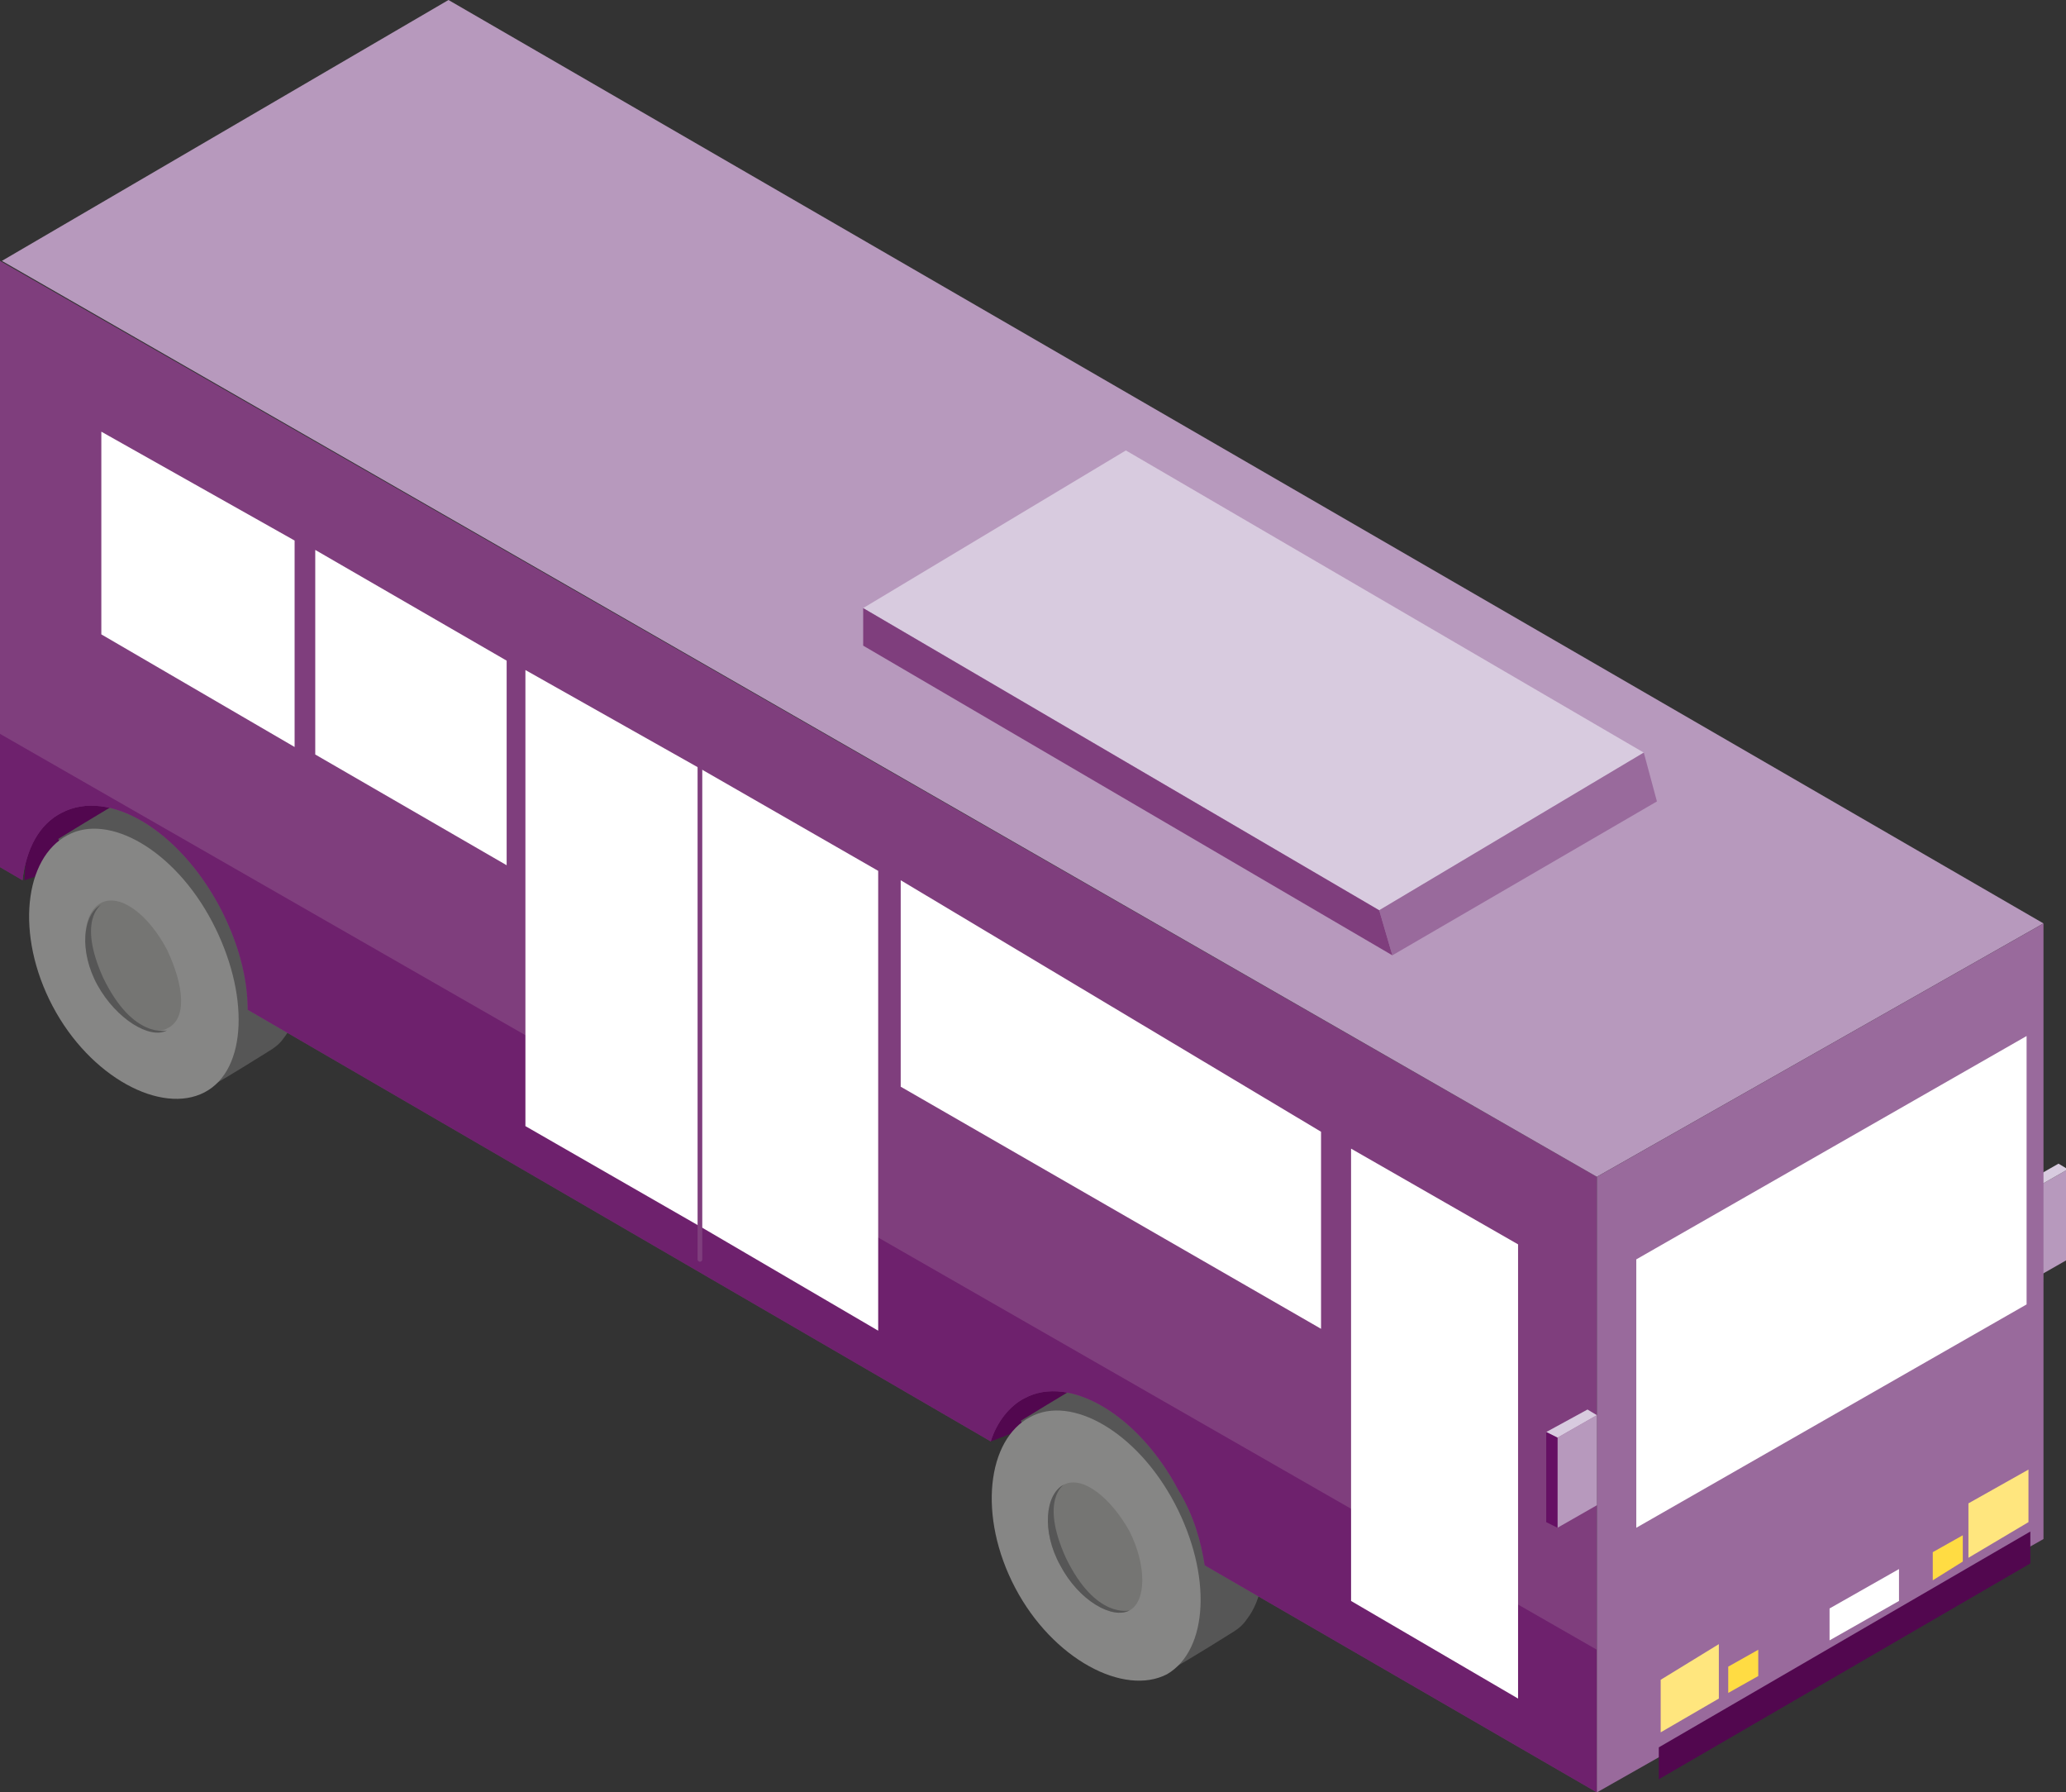 <?xml version="1.0" encoding="utf-8"?>
<!-- Generator: $$$/GeneralStr/196=Adobe Illustrator 27.6.0, SVG Export Plug-In . SVG Version: 6.00 Build 0)  -->
<svg version="1.1" id="uuid-ed3c78b5-872a-4843-868f-0c0a0d136adc"
	 xmlns="http://www.w3.org/2000/svg" xmlns:xlink="http://www.w3.org/1999/xlink" x="0px" y="0px" viewBox="0 0 110.1 95.5"
	 style="enable-background:new 0 0 110.1 95.5;" xml:space="preserve">
<rect x="0" y="0" width="110.1" height="95.5" fill="#333333" stroke="none"/>
<style type="text/css">
	.st0{fill:#B799BD;}
	.st1{fill:#D8CBDF;}
	.st2{fill:#651064;}
	.st3{fill:#52074F;}
	.st4{fill:#565656;}
	.st5{fill:#868685;}
	.st6{fill:#757573;}
	.st7{fill:#7F3E7D;}
	.st8{opacity:0.63;fill:#651064;enable-background:new    ;}
	.st9{fill:#B1E1C7;stroke:#62C191;stroke-width:0.14;stroke-linecap:round;stroke-linejoin:round;}
	.st10{fill:#996A9C;}
	.st11{fill:#FFE67E;}
	.st12{fill:#FFFFFF;}
	.st13{fill:#FFDC43;}
	.st14{fill:none;stroke:#7F3E7D;stroke-width:0.25;stroke-linecap:round;stroke-miterlimit:10;}
</style>
<g id="uuid-70de2157-f37e-4f9a-a6c4-30e48261af70">
	<g>
		<g>
			<polygon class="st0" points="108.1,63.5 110.2,62.3 110.2,67.1 108.1,68.3 			"/>
			<polygon class="st1" points="109.7,62 110.2,62.3 108.1,63.5 107.6,63.2 			"/>
			<polygon class="st2" points="108.1,68.3 107.6,68 107.6,63.2 108.1,63.5 			"/>
		</g>
		<polygon class="st3" points="13.7,46.5 7.1,45 1.3,46.9 1.7,40.4 		"/>
		<polygon class="st3" points="63.5,72.7 52.8,76.8 48,67.9 60.3,69.8 		"/>
		<g>
			<path class="st4" d="M54.4,75.7c0,0,2.6-1.6,3.5-2.1c1.2-0.6,6.1-0.5,8.8,6.7c1.2,3.1,0.4,5.1-0.2,5.9c-0.2,0.3-0.4,0.5-0.7,0.7
				c-4.3,2.7-3.8,2.2-3.8,2.2S54.4,75.7,54.4,75.7z"/>
			<path class="st5" d="M62.6,80.1c2,3.8,1.8,7.8-0.4,9.1c-2.3,1.2-6.1-0.8-8.1-4.6s-1.5-7.9,0.8-9.1C57.1,74.3,60.6,76.3,62.6,80.1
				L62.6,80.1z"/>
			<path class="st6" d="M60.2,81.6c0.9,1.8,0.9,3.7,0,4.2s-2.7-0.5-3.7-2.4c-1-1.8-0.8-3.8,0.2-4.3S59.2,79.8,60.2,81.6L60.2,81.6z"
				/>
			<path class="st4" d="M56.8,83c1.6,3.3,3.4,2.8,3.4,2.8c-0.9,0.5-2.7-0.5-3.7-2.4c-1-1.8-0.8-3.8,0.2-4.3
				C56.7,79.1,55.4,79.9,56.8,83z"/>
		</g>
		<g>
			<path class="st4" d="M3.1,44.7c0,0,2.6-1.6,3.5-2.1c1.2-0.6,6.1-0.5,8.8,6.7c1.2,3.1,0.4,5.1-0.2,5.9c-0.2,0.3-0.4,0.5-0.7,0.7
				c-4.3,2.7-3.8,2.2-3.8,2.2S3.1,44.7,3.1,44.7z"/>
			<path class="st5" d="M11.3,49.1c2,3.8,1.9,7.9-0.4,9.1s-6.1-0.8-8.1-4.6s-1.5-7.9,0.8-9.1C5.8,43.3,9.3,45.3,11.3,49.1L11.3,49.1
				z"/>
			<path class="st6" d="M8.9,50.6c0.9,1.9,1.1,3.7,0,4.2c-0.9,0.5-2.7-0.6-3.7-2.4s-0.8-3.8,0.2-4.3S7.9,48.7,8.9,50.6L8.9,50.6z"/>
			<path class="st4" d="M5.5,52.1c1.6,3.3,3.4,2.8,3.4,2.8c-0.9,0.5-2.7-0.6-3.7-2.4s-0.8-3.8,0.2-4.3C5.4,48.2,4.1,49,5.5,52.1z"/>
		</g>
		<path class="st7" d="M0,13.9l0,32.3l1.2,0.7c0.2-1.7,0.9-3,2.1-3.6c2.5-1.3,6.2,0.9,8.4,5c1,1.9,1.5,3.8,1.5,5.5l39.6,23
			c0.3-1,1-1.9,1.8-2.3c2.4-1.3,6.1,0.9,8.2,4.9c0.8,1.3,1.2,2.7,1.4,4l20.9,12.1V62.7L0,13.9z"/>
		<path class="st8" d="M0,39.1l0,7.1l1.2,0.7c0.2-1.7,0.9-3,2.1-3.6c2.5-1.3,6.2,0.9,8.4,5c1,1.9,1.5,3.8,1.5,5.5l39.6,23
			c0.3-1,1-1.9,1.8-2.3c2.4-1.3,6.1,0.9,8.2,4.9c0.8,1.3,1.2,2.7,1.4,4l20.9,12.1v-7.6L0,39.1z"/>
		<polygon class="st0" points="0.1,13.9 23.9,0 108.9,49.2 85.1,62.7 		"/>
		<polygon class="st9" points="108.8,68.3 108.2,68 108.2,63.2 108.8,63.5 		"/>
		<polygon class="st10" points="85.1,62.7 108.9,49.2 108.9,82 85.1,95.5 		"/>
		<polygon class="st11" points="91.6,87.6 88.5,89.5 88.5,92.3 91.6,90.5 		"/>
		<polygon class="st3" points="108.2,83.3 108.2,81.6 88.4,93.1 88.4,94.8 		"/>
		<polygon class="st12" points="72,61.2 72,85.3 80.9,90.5 80.9,66.3 		"/>
		<polygon class="st12" points="48,46.9 48,57.9 70.4,70.8 70.4,60.3 		"/>
		<polygon class="st12" points="37.4,41 37.4,41 28,35.7 28,60 37.4,65.4 46.8,70.9 46.8,46.4 		"/>
		<polygon class="st12" points="16.8,29.3 16.8,40.2 27,46.1 27,35.2 		"/>
		<polygon class="st12" points="5.4,23 5.4,33.8 15.7,39.8 15.7,28.8 		"/>
		<polygon class="st11" points="108.1,78.3 104.9,80.1 104.9,83 108.1,81.1 		"/>
		<polygon class="st1" points="46,32.4 73.5,48.5 87.6,40.1 60,24 		"/>
		<polygon class="st10" points="74.2,50.9 73.5,48.5 87.6,40.1 88.3,42.7 		"/>
		<polygon class="st7" points="46,32.4 46,34.4 74.2,50.9 73.5,48.5 		"/>
		<polygon class="st12" points="87.2,67.1 87.2,81.4 108,69.5 108,55.2 		"/>
		<polygon class="st13" points="93.7,87.9 92.1,88.8 92.1,90.2 93.7,89.3 		"/>
		<polygon class="st13" points="104.6,81.8 103,82.7 103,84.2 104.6,83.2 		"/>
		<g>
			<polygon class="st0" points="83,76.6 85.1,75.4 85.1,80.2 83,81.4 			"/>
			<polygon class="st1" points="84.6,75.1 85.1,75.4 83,76.6 82.4,76.3 			"/>
			<polygon class="st2" points="83,81.4 82.4,81.1 82.4,76.3 83,76.6 			"/>
		</g>
		<polygon class="st12" points="101.2,85.3 101.2,83.6 97.5,85.7 97.5,87.4 		"/>
		<line class="st14" x1="37.3" y1="40.4" x2="37.3" y2="67.1"/>
	</g>
</g>
</svg>
